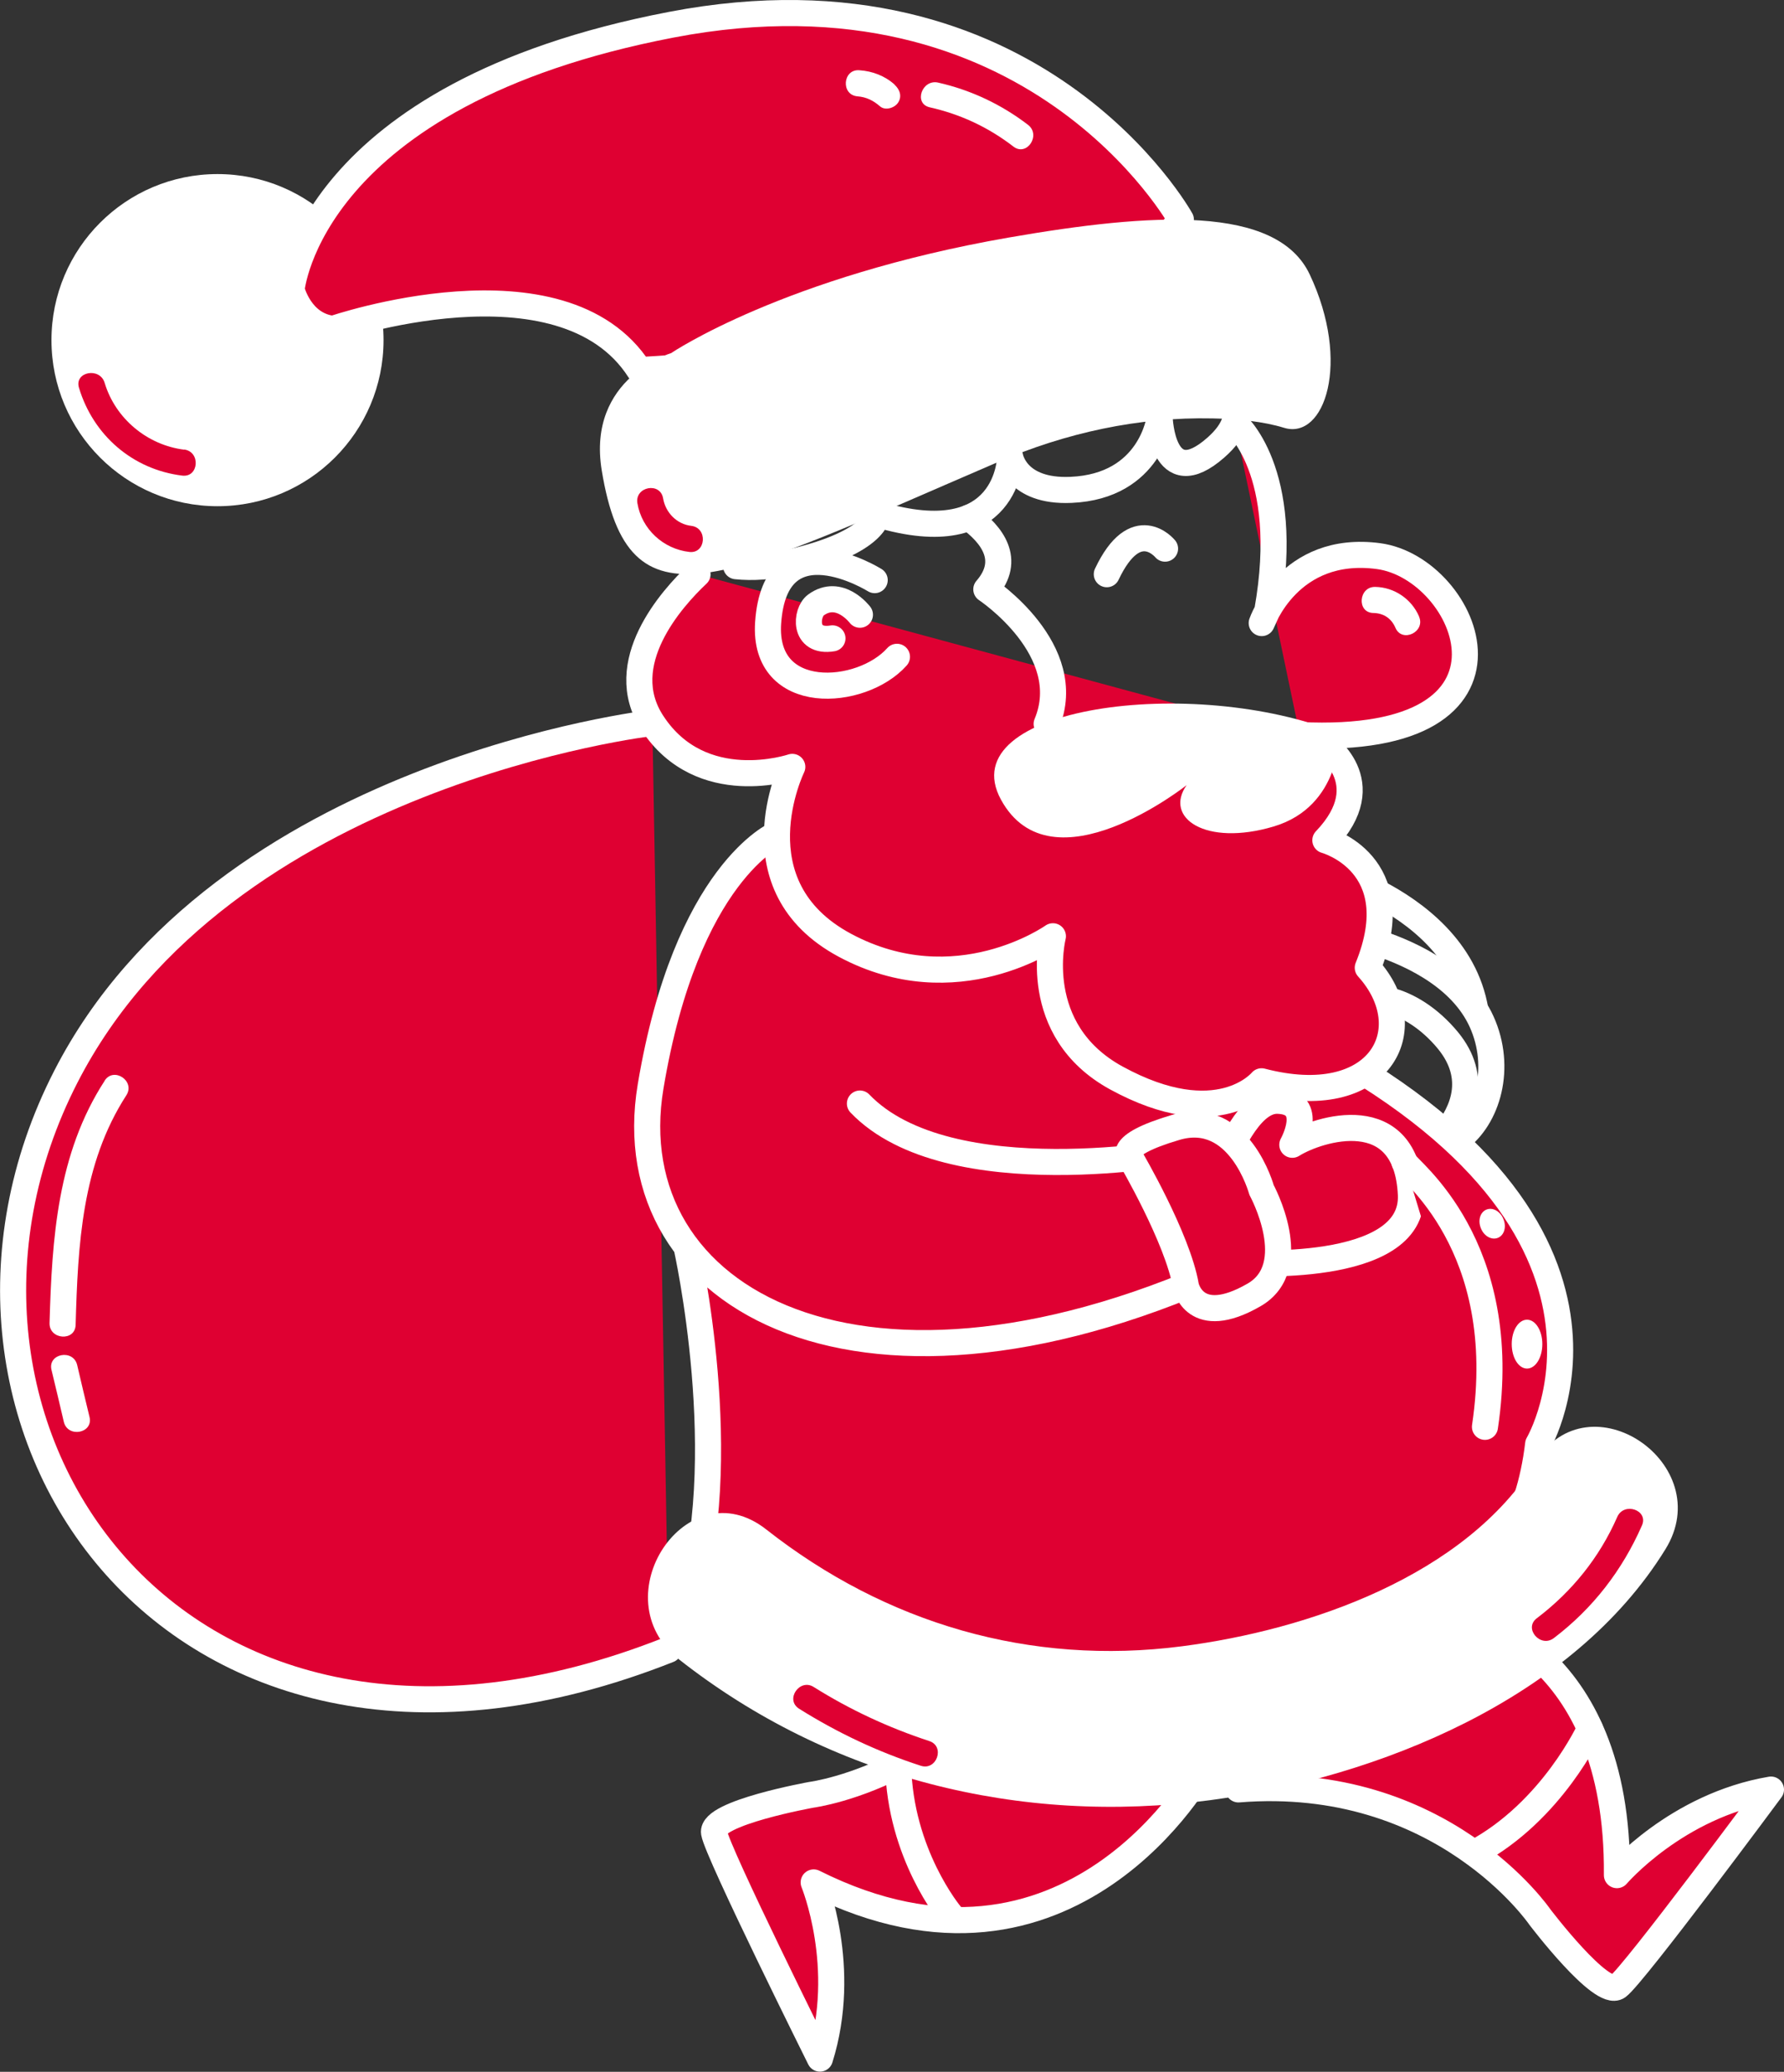 <?xml version="1.0" encoding="UTF-8"?> <svg xmlns="http://www.w3.org/2000/svg" id="Layer_2" data-name="Layer 2" viewBox="0 0 102.61 119.14"><rect x="0" y="0" width="102.61" height="119.14" fill="#333333" stroke="none"/><defs><style> .cls-1 { fill: #fff; } .cls-2, .cls-3 { fill: #df0032; } .cls-4, .cls-5 { fill: none; } .cls-4, .cls-5, .cls-3 { stroke: #fff; stroke-width: 1.5px; } .cls-4, .cls-3 { stroke-linecap: round; stroke-linejoin: round; } .cls-5 { stroke-miterlimit: 10; } </style></defs><g id="Layer_1-2" data-name="Layer 1"><g><g><path class="cls-3" d="M37.52,41.57s-24.75,2.83-33.73,20.34c-10.2,19.89,6.29,44.2,34.67,32.96"></path><g><path class="cls-3" d="M84.25,92.98s8.87,1.65,8.75,14.85c0,0,3.42-4,8.86-4.92,0,0-7.88,10.64-8.81,11.33-.93.68-4.48-4-4.48-4,0,0-5.65-8.28-17.34-7.34,0,0,8.86-7.54,13.02-9.92Z"></path><path class="cls-3" d="M91.45,99.41s-2.16,4.75-6.66,7.15"></path></g><g><path class="cls-3" d="M69.21,101.7s-7.61,13.96-22.41,6.55c0,0,2.01,4.87.36,10.13,0,0-5.9-11.85-6.09-12.99-.19-1.14,5.6-2.18,5.6-2.18,0,0,9.94-1.28,14.41-12.12,0,0,7.89,5.82,8.13,10.6Z"></path><path class="cls-3" d="M54.66,110.09s-2.9-3.47-3-8.58"></path></g><path class="cls-3" d="M39.48,71.67s2.8,12.41,0,20.8c0,0,12.58,10.15,41.42,0,0,0,6.48-.27,7.57-9.43,0,0,7.61-12.88-14.51-23.85,0,0-11.72-14.3-29.28-11.23,0,0-5.2,2.19-7.26,14.52-2.06,12.34,12.32,20.27,33.89,10.12,0,0,1.02-3.43-3.23-6.41,0,0-13.52,2.59-18.62-2.73"></path><path class="cls-3" d="M74.76,42.27c14.11.68,9.7-9.6,4.53-10.29-5.17-.69-6.72,3.85-6.72,3.85l.32-.7c1.44-8.1-1.88-10.82-1.88-10.82"></path><path class="cls-3" d="M40.12,33.02c-1.48,1.39-4.84,5.13-2.6,8.55,2.81,4.31,8.05,2.53,8.05,2.53,0,0-3.36,6.84,3.03,10.26,6.4,3.43,11.96-.52,11.96-.52,0,0-1.38,5.4,3.65,8.15,5.88,3.21,8.35.19,8.35.19,6.81,1.78,9.32-2.99,6.11-6.53,2.44-6.01-2.44-7.33-2.44-7.33,3.22-3.37-.13-5.56-.13-5.56"></path><path class="cls-4" d="M50.31,33.36s-5.72-3.57-6.13,2.46c-.31,4.65,5.37,4.24,7.41,1.95"></path><path class="cls-4" d="M49.46,35.35s-1.17-1.55-2.53-.56c-.58.42-.75,2.2.95,1.92"></path><path class="cls-4" d="M71,24.3c-.15.44-.48.92-1.07,1.44-3.09,2.72-3.23-1.72-3.23-1.72,0,0-.48,3.95-5.1,4.15-3.18.14-3.5-1.9-3.5-1.9,0,0-.04,5.59-7.63,3.3,0,0,0,1.59-4.89,2.74-1.22.28-2.29.35-3.24.25"></path><path class="cls-4" d="M55.73,29.77c1.3.95,2.48,2.42,1,4.12,0,0,5.25,3.48,3.47,7.74"></path><circle class="cls-1" cx="12.51" cy="19.56" r="9.55"></circle><path class="cls-3" d="M67.92,12.63S59.49-2.58,38.62,1.42s-21.85,15.24-21.85,15.24c0,0,.49,2.05,2.39,2.25,0,0,13.17-4.53,17.61,2.37,0,0,25.52-1.15,31.14-8.65Z"></path><path class="cls-1" d="M38.62,20.3s-4.88,1.42-4.01,6.75c1.55,9.46,6.76,6.42,22.79-.48,3.89-1.68,8.1-2.6,12.34-2.51,1.49.03,2.94.18,4.11.54,2.34.72,3.87-3.76,1.48-8.82-1.9-4.01-9.07-3.55-17.31-2.12-12.93,2.25-19.41,6.64-19.41,6.64Z"></path><path class="cls-4" d="M67.01,31.55s-1.68-2.06-3.35,1.47"></path><path class="cls-4" d="M71.31,72.61s10.05.74,9.84-3.91c-.25-5.4-5.32-3.81-6.82-2.87,0,0,1.37-2.45-.83-2.53-1.38-.05-2.53,2.02-3.57,4.57"></path><path class="cls-3" d="M72.56,68.43s-1.27-4.68-4.93-3.6-2.59,1.78-2.59,1.78c0,0,2.7,4.6,3.17,7.35,0,0,.5,2.47,3.91.51,2.85-1.63.44-6.04.44-6.04Z"></path><path class="cls-1" d="M88.33,84.08c-4.05,6.55-13.08,9.65-20.35,10.59-8.73,1.13-17.03-1.31-23.91-6.72-4.54-3.57-9.55,3.9-5.02,7.47,8.68,6.83,19.64,9.56,30.55,8.1,9.66-1.29,20.88-5.82,26.19-14.43,3.03-4.9-4.41-9.96-7.47-5.02Z"></path><path class="cls-2" d="M53.45,100.12c-2.35-.77-4.56-1.8-6.65-3.11-.81-.51-1.66.73-.84,1.25,2.2,1.38,4.53,2.48,7,3.28.92.3,1.41-1.12.49-1.42Z"></path><path class="cls-2" d="M93.02,87.23c-1.02,2.33-2.6,4.29-4.63,5.83-.77.58.21,1.72.98,1.14,2.24-1.7,3.94-3.9,5.07-6.48.39-.88-1.03-1.37-1.42-.49Z"></path><path class="cls-5" d="M79.2,51.32c2.2,1.14,5.07,3.26,5.66,6.78"></path><path class="cls-5" d="M79.2,54.2c2.22.73,5.06,2.15,6.12,4.79,1.08,2.68.13,5.5-1.62,6.64"></path><path class="cls-5" d="M83.16,65.15c.92-1.15,1.9-3.15.12-5.32-1.04-1.26-2.3-2.05-3.45-2.32"></path><path class="cls-1" d="M77.04,42.17s.12,4.2-3.79,5.36c-3.91,1.16-6.32-.5-5-2.38,0,0-7.77,6.17-10.68.83-2.9-5.34,11.05-7.21,19.48-3.81Z"></path><path class="cls-3" d="M80.78,66.83c.14.42,6.2,4.72,4.63,15.22"></path><path class="cls-1" d="M85.49,69.56c.36-.15.8.09.98.54.19.45.05.93-.31,1.08-.36.15-.8-.09-.98-.54-.19-.45-.05-.93.31-1.08Z"></path><path class="cls-1" d="M88.71,77.29c0,.78-.39,1.41-.88,1.41s-.88-.63-.88-1.41.39-1.4.88-1.4.88.63.88,1.4Z"></path></g><g><path class="cls-1" d="M6.02,62.15c-2.72,4.19-3.03,9.06-3.17,13.93-.03.96,1.47,1.08,1.5.11.13-4.59.35-9.24,2.92-13.21.52-.81-.72-1.65-1.25-.84Z"></path><path class="cls-1" d="M5.15,81.49c-.24-1-.48-1.99-.71-2.99-.22-.94-1.7-.67-1.48.27.24,1,.48,1.99.71,2.99.22.94,1.7.67,1.48-.27Z"></path></g><path class="cls-2" d="M39.77,30.24c-.84-.09-1.49-.76-1.63-1.58-.16-.96-1.63-.68-1.48.27.25,1.5,1.49,2.64,2.99,2.81.96.11,1.07-1.39.11-1.5Z"></path><path class="cls-1" d="M81.62,35.45c-.43-1-1.42-1.68-2.52-1.7-.96-.02-1.08,1.48-.11,1.5.59.01,1.04.31,1.27.85.38.89,1.74.24,1.36-.64Z"></path><path class="cls-2" d="M10.6,25.86c-2.12-.26-3.96-1.78-4.58-3.84-.27-.92-1.75-.65-1.48.27.82,2.74,3.09,4.71,5.94,5.06.96.12,1.07-1.38.11-1.5Z"></path><path class="cls-1" d="M59.13,7.18c-1.54-1.18-3.28-2-5.17-2.43-.93-.21-1.43,1.2-.49,1.42,1.78.4,3.38,1.15,4.82,2.26.77.59,1.6-.66.84-1.25Z"></path><path class="cls-1" d="M51.45,4.86c-.56-.5-1.27-.77-2.02-.82-.96-.08-1.08,1.42-.11,1.5.51.04.91.24,1.29.57.3.27.84.1,1.04-.2.25-.37.1-.77-.2-1.04Z"></path></g></g></svg> 